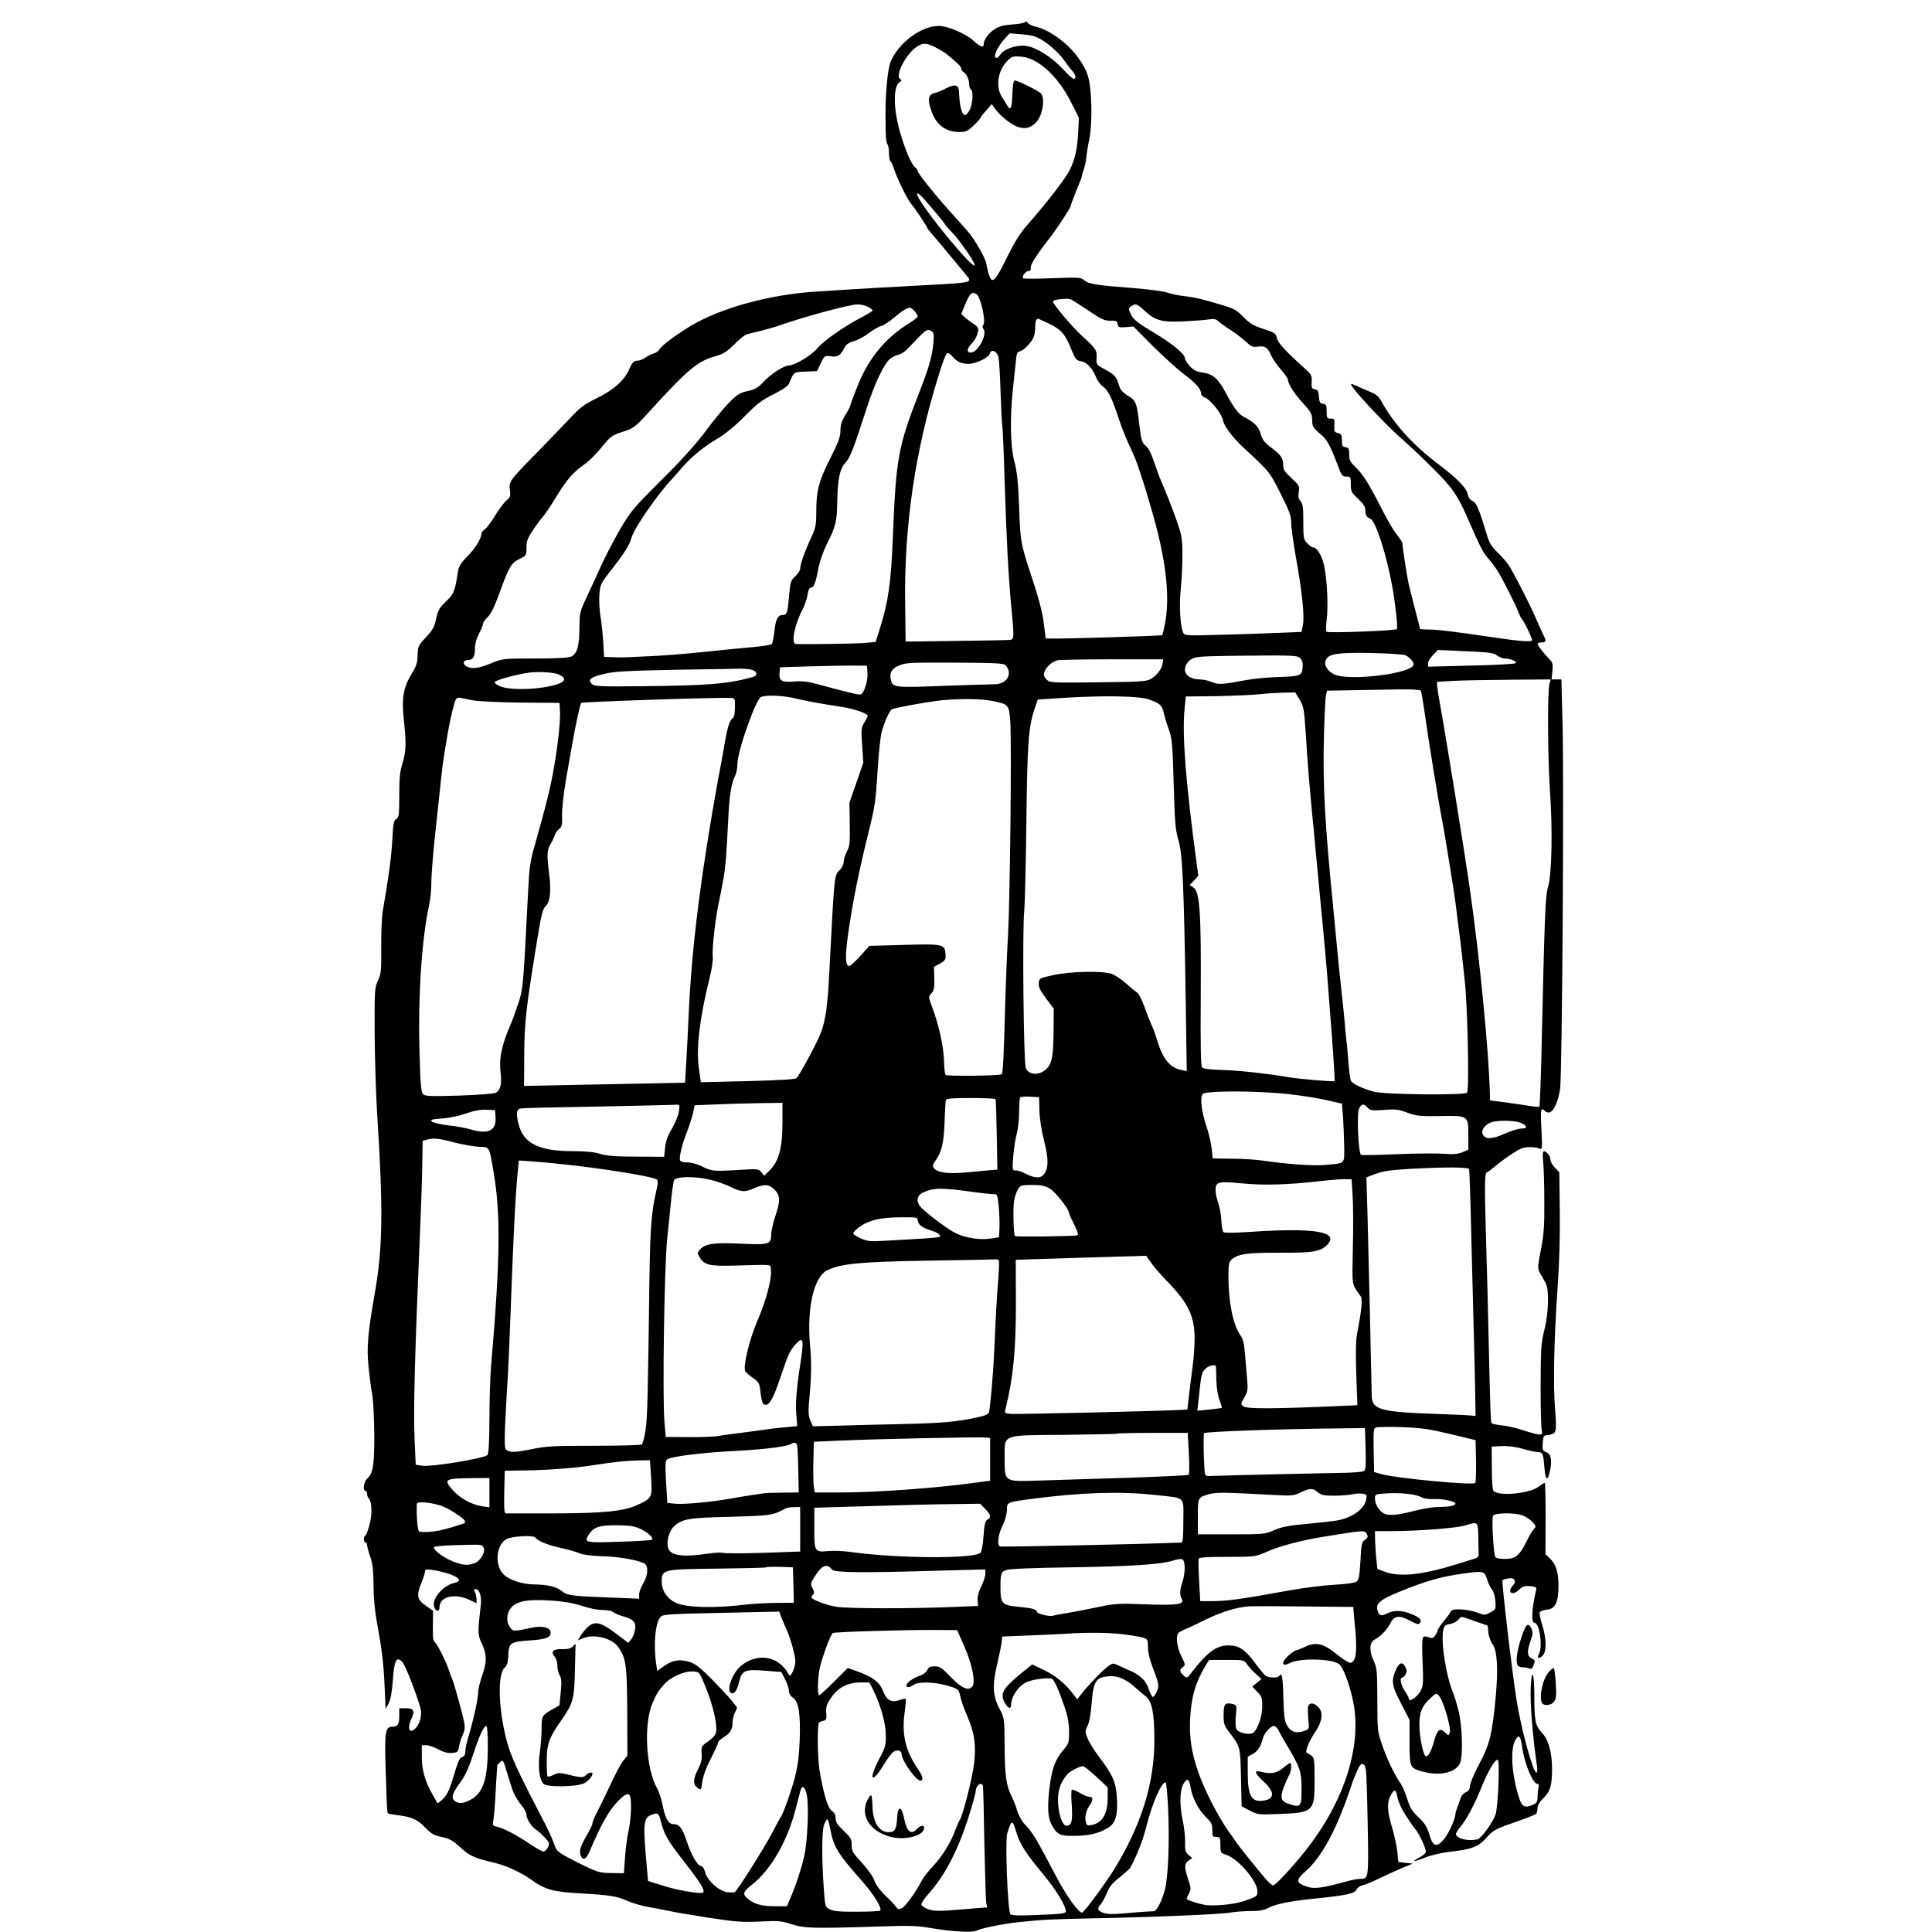 <?xml version="1.0" standalone="no"?>
<!DOCTYPE svg PUBLIC "-//W3C//DTD SVG 20010904//EN"
 "http://www.w3.org/TR/2001/REC-SVG-20010904/DTD/svg10.dtd">
<svg version="1.0" xmlns="http://www.w3.org/2000/svg"
 width="1200pt" height="1200pt" viewBox="0 0 1200 1200"
 preserveAspectRatio="xMidYMid meet">
<g transform="translate(0,1200) scale(0.1,-0.1)"
fill="#000000" stroke="none">
<path d="M6367 11863 c-4 -6 -39 -12 -79 -15 -55 -4 -82 -11 -110 -29 -38 -25
-68 -66 -68 -93 0 -26 -19 -19 -68 25 -48 42 -160 89 -212 88 -109 -1 -247
-103 -298 -222 -18 -42 -33 -197 -32 -332 1 -143 2 -166 13 -183 5 -7 9 -33 9
-58 1 -24 4 -44 8 -44 4 0 15 -24 24 -52 20 -61 84 -192 107 -216 18 -20 99
-141 99 -149 0 -2 11 -17 24 -31 13 -15 63 -74 111 -132 48 -58 95 -115 106
-128 40 -47 41 -47 -231 -62 -210 -11 -410 -22 -700 -41 -291 -18 -595 -102
-783 -215 -92 -56 -181 -123 -191 -144 -4 -10 -20 -21 -34 -25 -14 -3 -38 -15
-53 -26 -15 -10 -35 -19 -46 -19 -27 0 -36 -10 -57 -58 -30 -66 -95 -124 -199
-175 -77 -38 -104 -58 -161 -119 -37 -40 -130 -136 -205 -213 -179 -183 -180
-184 -174 -238 5 -38 2 -46 -20 -64 -14 -11 -46 -53 -71 -94 -24 -41 -54 -80
-65 -87 -12 -7 -21 -19 -21 -27 0 -30 -40 -94 -89 -143 -37 -37 -51 -60 -56
-88 -19 -127 -25 -142 -75 -190 -41 -39 -50 -55 -61 -107 -11 -52 -22 -71 -64
-116 -47 -50 -50 -56 -51 -110 -1 -46 -7 -67 -37 -116 -52 -85 -63 -151 -49
-283 16 -148 15 -197 -8 -272 -16 -51 -20 -94 -20 -200 0 -121 -2 -136 -19
-147 -15 -10 -19 -29 -24 -125 -5 -101 -22 -232 -59 -443 -7 -39 -11 -141 -10
-230 1 -144 -1 -163 -20 -205 -21 -43 -22 -57 -21 -335 1 -159 9 -400 18 -535
35 -546 32 -796 -16 -1065 -45 -258 -52 -342 -40 -465 7 -63 17 -144 24 -180
6 -36 11 -146 12 -245 0 -189 -8 -236 -45 -270 -21 -19 -28 -75 -10 -75 6 0
10 -8 10 -18 0 -10 4 -22 10 -28 21 -21 23 -102 4 -169 -10 -36 -22 -65 -26
-65 -5 0 -8 -9 -8 -20 0 -11 5 -20 10 -20 6 0 10 -8 10 -17 1 -10 9 -43 20
-73 15 -42 19 -83 20 -175 0 -75 8 -161 21 -230 32 -176 41 -251 48 -400 l6
-140 18 34 c13 22 21 68 27 143 9 128 22 153 59 115 19 -21 81 -179 112 -284
12 -38 -1 -96 -27 -124 -40 -44 -58 -7 -28 57 23 47 13 64 -36 64 l-40 0 0
-49 c0 -51 -10 -66 -45 -66 -41 0 -47 -36 -40 -255 8 -250 9 -278 15 -283 3
-3 26 -7 51 -10 94 -11 131 -27 179 -77 39 -40 55 -50 104 -60 48 -10 68 -21
116 -65 58 -53 81 -64 215 -96 70 -17 161 -59 223 -103 86 -62 138 -77 307
-86 188 -11 226 -17 295 -48 30 -13 91 -31 135 -38 44 -8 100 -18 125 -24 25
-6 133 -24 240 -41 169 -26 211 -29 320 -24 112 6 132 4 195 -16 80 -26 136
-28 530 -15 207 7 254 5 340 -10 125 -21 252 -29 279 -16 36 17 167 43 261 53
163 17 198 18 465 24 374 7 796 25 854 36 27 5 82 9 122 9 54 0 84 5 113 20
46 25 145 44 301 59 179 18 235 30 246 55 5 11 22 23 39 27 17 3 62 22 100 41
39 19 102 48 140 64 l70 29 -45 5 -45 5 -6 65 c-4 36 -19 104 -33 151 -30 99
-33 155 -8 198 21 38 30 39 38 4 11 -51 27 -88 68 -148 22 -33 42 -62 45 -65
22 -19 73 -130 67 -145 -3 -8 -22 -23 -43 -34 -53 -28 -29 -26 43 3 35 14 100
29 155 35 129 14 172 31 221 86 45 50 55 55 203 106 55 19 103 39 107 44 4 6
8 22 8 36 0 15 12 37 31 55 47 44 59 81 59 186 0 105 -22 183 -64 227 -39 41
-46 74 -46 222 0 146 -15 190 -22 67 -6 -96 11 -312 38 -495 4 -25 2 -43 -3
-43 -21 0 -97 278 -124 455 -31 197 -93 734 -87 741 3 2 19 7 36 10 38 8 54
-17 28 -45 -38 -41 -2 -66 38 -26 22 21 34 26 69 23 31 -2 41 -7 39 -18 -29
-126 -33 -210 -10 -210 30 0 51 -147 27 -192 -15 -27 -3 -35 21 -13 27 24 27
105 -1 191 -11 35 -18 71 -16 79 3 7 23 15 44 17 53 4 73 46 73 149 0 85 -16
135 -56 172 l-25 24 1 221 c0 122 -2 222 -5 222 -4 0 -21 -11 -38 -24 -57 -43
-246 -61 -280 -27 -7 7 -11 64 -11 143 l-1 133 61 3 c39 2 88 -4 135 -18 40
-11 84 -20 96 -20 25 0 29 -12 36 -98 6 -82 21 -86 36 -9 11 63 4 97 -26 108
-21 8 -24 14 -21 56 3 43 5 47 33 50 53 7 55 15 44 158 -13 150 -7 439 16 765
10 139 15 318 13 467 l-3 242 -27 28 c-16 16 -28 39 -28 50 0 12 -7 29 -16 37
-30 30 -36 19 -29 -53 4 -38 7 -150 7 -248 1 -144 -3 -200 -21 -294 -22 -114
-22 -117 -4 -149 10 -18 25 -44 33 -59 23 -41 19 -188 -8 -293 -20 -78 -22
-111 -23 -342 0 -140 3 -266 7 -280 5 -22 3 -26 -16 -26 -12 0 -56 12 -98 26
-42 14 -103 28 -135 31 -32 3 -60 10 -63 14 -5 9 -8 81 -19 569 -3 146 -10
420 -16 608 -9 323 -8 382 9 382 4 0 25 16 47 35 22 19 69 54 104 77 53 35 74
43 110 43 26 0 54 -4 64 -9 16 -8 17 -1 11 118 -5 89 -4 126 4 126 6 0 14 -5
17 -10 3 -6 15 -10 25 -10 27 0 58 64 70 147 13 86 25 1913 15 2279 l-7 264
-30 0 -31 0 5 51 c4 42 2 54 -16 72 -37 38 -76 88 -76 98 0 5 11 9 25 9 27 0
31 10 15 38 -5 9 -27 58 -49 108 -37 86 -119 247 -164 324 -11 19 -44 58 -72
85 -41 40 -55 63 -69 110 -47 158 -65 202 -90 213 -15 6 -26 23 -30 43 -8 39
-65 97 -186 189 -153 115 -273 248 -350 387 -17 31 -34 45 -66 58 -24 9 -60
25 -81 35 -21 10 -40 17 -41 15 -12 -12 212 -253 328 -353 36 -31 117 -108
181 -172 122 -121 156 -171 224 -330 67 -154 86 -191 118 -228 18 -20 44 -55
58 -77 30 -48 111 -206 129 -255 8 -19 16 -37 19 -40 15 -13 72 -132 67 -138
-11 -10 -84 -4 -239 19 -259 38 -341 48 -399 49 -32 0 -58 2 -58 4 0 2 -14 57
-31 122 -17 66 -35 137 -40 159 -9 38 -38 228 -39 252 0 6 -15 29 -34 52 -19
22 -64 100 -100 172 -75 147 -110 203 -161 252 -29 28 -35 41 -35 75 0 35 -3
41 -22 44 -20 3 -23 9 -23 43 0 33 -4 40 -25 45 -22 6 -25 11 -22 48 2 39 1
42 -23 42 -23 0 -25 4 -25 44 0 39 -3 45 -22 48 -19 2 -24 10 -26 45 -3 34 -7
42 -25 45 -19 3 -22 9 -20 46 2 39 -2 46 -39 80 -121 108 -171 163 -177 192
-6 29 -13 34 -84 57 -64 21 -86 35 -124 74 -37 39 -59 52 -112 68 -134 41
-188 54 -251 61 -36 4 -86 14 -111 23 -25 8 -115 20 -200 27 -231 17 -288 26
-313 48 -20 19 -31 20 -199 14 -99 -4 -181 -4 -183 0 -8 13 20 48 36 45 10 -1
14 5 12 19 -3 20 36 81 118 186 39 50 130 188 130 197 0 8 31 89 56 148 8 17
14 36 14 41 0 6 5 23 11 39 6 15 13 48 16 72 2 24 10 75 18 113 18 82 18 254
2 353 -10 56 -22 85 -60 142 -65 98 -186 188 -277 208 -19 4 -40 14 -46 23 -7
9 -13 11 -17 5z m96 -106 c59 -35 119 -90 153 -140 16 -23 37 -51 47 -61 19
-22 23 -46 6 -46 -7 0 -37 28 -69 63 -67 72 -162 132 -226 142 -56 8 -137 -18
-159 -52 -9 -13 -20 -23 -25 -23 -26 0 2 66 50 119 l31 34 75 -6 c54 -4 86
-12 117 -30z m-653 -51 c26 -13 57 -32 70 -42 69 -57 90 -77 90 -90 0 -7 6
-17 14 -21 19 -11 36 -47 36 -77 0 -14 5 -28 10 -31 18 -11 11 -98 -10 -133
-17 -27 -24 -32 -35 -22 -14 12 -26 67 -28 136 -2 49 -23 55 -86 23 -25 -13
-52 -24 -59 -25 -48 -8 -54 -41 -23 -124 29 -77 88 -119 166 -120 45 0 54 4
93 41 23 22 42 44 42 47 1 4 16 25 36 46 l34 40 17 -25 c33 -46 96 -98 139
-115 49 -19 86 -10 122 29 40 44 55 153 25 179 -22 19 -143 78 -160 78 -8 0
-13 -27 -15 -87 -3 -87 -12 -105 -33 -67 -6 11 -21 35 -33 54 -41 66 -23 169
42 229 22 20 32 23 80 19 103 -9 224 -118 306 -278 l51 -101 -4 -87 c-5 -106
-20 -171 -52 -237 -25 -51 -141 -202 -258 -335 -50 -56 -83 -109 -134 -212
-87 -176 -98 -178 -128 -31 -7 36 -75 152 -115 197 -15 17 -67 76 -117 131
-98 110 -193 229 -193 243 0 5 -7 16 -16 23 -24 20 -60 102 -93 216 -43 146
-44 288 -3 313 14 8 15 11 3 19 -34 22 38 160 107 203 37 23 56 22 112 -6z
m-69 -944 c66 -75 124 -145 128 -155 2 -5 23 -29 47 -53 47 -49 147 -194 138
-203 -16 -16 -275 295 -344 412 -28 48 -12 48 31 -1z m325 -590 c25 -16 59
-169 42 -189 -7 -9 -7 -17 0 -26 27 -32 -34 -147 -78 -147 -28 0 -25 26 6 57
27 27 46 75 38 97 -2 6 -17 19 -32 28 -15 9 -37 26 -49 37 l-22 21 21 52 c31
77 45 90 74 70z m693 -100 c81 -55 100 -64 137 -64 37 1 43 -2 46 -21 3 -20 8
-22 50 -19 l48 4 122 -123 c68 -67 155 -146 194 -175 71 -53 104 -90 104 -119
0 -8 11 -20 24 -24 35 -14 105 -101 112 -141 6 -36 61 -108 124 -167 164 -151
167 -154 234 -289 55 -109 66 -139 66 -181 0 -28 13 -124 29 -214 38 -210 54
-362 44 -419 l-9 -45 -149 -6 c-83 -4 -246 -9 -362 -12 -199 -6 -214 -5 -223
12 -19 37 -27 162 -16 275 6 61 11 158 10 216 0 88 -5 118 -28 185 -29 84 -78
209 -101 260 -8 17 -21 50 -29 75 -38 111 -48 133 -72 153 -21 19 -26 35 -36
117 -17 150 -21 161 -72 192 -34 21 -47 36 -56 65 -14 52 -27 66 -88 99 -52
28 -53 29 -51 71 3 47 -2 56 -92 138 -62 57 -179 196 -179 213 0 11 83 21 110
13 8 -3 57 -34 109 -69z m-1369 23 c17 -9 30 -19 30 -23 0 -4 -30 -23 -67 -42
-110 -57 -241 -149 -279 -196 -34 -41 -139 -104 -174 -104 -29 0 -111 -52
-153 -97 -39 -42 -56 -52 -104 -62 -48 -11 -65 -22 -113 -70 -31 -31 -96 -110
-145 -176 -57 -77 -150 -181 -260 -290 -177 -177 -181 -182 -232 -255 -44 -65
-130 -226 -176 -330 -8 -19 -38 -84 -66 -143 -50 -107 -51 -110 -52 -205 0
-112 -14 -161 -49 -179 -18 -9 -84 -13 -226 -13 -201 0 -201 0 -274 -30 -76
-31 -118 -37 -151 -20 -27 15 -24 40 4 40 34 0 47 19 47 71 0 30 9 62 25 93
14 26 25 53 25 61 0 8 13 27 29 42 20 19 42 65 71 143 61 170 75 193 126 218
43 21 44 23 44 71 0 40 7 59 40 107 21 33 50 72 64 87 14 16 51 71 82 123 63
104 106 153 174 200 25 17 73 64 106 105 57 70 64 75 132 97 68 22 76 28 159
119 246 270 304 319 418 351 49 14 71 28 117 74 31 31 65 59 75 61 10 3 50 13
88 22 39 10 93 25 120 35 148 52 429 128 478 129 21 1 51 -6 67 -14z m1718
-24 c66 -62 110 -74 244 -67 62 3 132 8 155 12 32 5 46 2 59 -10 9 -9 42 -33
73 -53 31 -19 75 -53 98 -74 36 -33 46 -37 77 -32 42 7 61 -6 81 -54 8 -19 35
-58 60 -87 25 -29 45 -58 45 -65 0 -26 41 -89 94 -146 48 -53 55 -65 56 -102
0 -42 5 -50 58 -95 34 -28 55 -68 98 -180 26 -71 31 -78 57 -78 26 0 27 -2 27
-48 0 -44 4 -52 45 -90 32 -30 45 -49 45 -69 0 -32 9 -47 31 -55 33 -12 101
-222 137 -423 19 -103 35 -255 28 -262 -10 -11 -427 -26 -436 -17 -5 5 -5 36
0 72 11 83 3 256 -16 340 -15 64 -44 112 -69 112 -6 0 -22 12 -36 26 -22 24
-24 33 -24 134 0 88 -3 111 -17 127 -13 14 -16 29 -11 57 6 37 3 41 -45 86
-42 38 -52 54 -52 80 0 44 -11 61 -73 109 -44 33 -57 51 -67 87 -13 45 -40 72
-103 104 -34 17 -63 55 -113 149 -48 90 -80 118 -144 127 -38 5 -56 14 -80 40
-16 18 -30 40 -30 48 0 27 -76 90 -195 161 -98 59 -124 79 -139 110 -19 37
-19 38 -1 52 28 20 37 17 83 -26z m-1428 -3 c11 -12 20 -27 20 -33 0 -5 -24
-25 -52 -42 -147 -89 -257 -223 -322 -392 -26 -64 -46 -120 -46 -124 0 -4 -13
-29 -30 -55 -22 -37 -30 -61 -30 -97 0 -38 -12 -71 -64 -174 -71 -141 -86
-198 -86 -333 0 -79 -4 -97 -31 -156 -38 -80 -69 -168 -69 -194 0 -11 -14 -32
-30 -47 -29 -26 -31 -34 -39 -123 -9 -104 -13 -118 -40 -118 -30 0 -43 -26
-51 -101 -4 -39 -12 -75 -17 -80 -5 -5 -60 -13 -123 -19 -63 -5 -200 -19 -305
-30 -104 -11 -255 -23 -334 -26 -171 -8 -153 -8 -223 -6 l-56 2 -5 88 c-3 48
-10 121 -17 162 -7 41 -10 103 -7 138 4 57 10 70 53 125 108 139 131 175 147
229 20 64 157 262 252 364 6 6 35 39 65 74 62 70 134 128 230 184 38 23 102
76 155 130 74 76 105 100 179 137 62 31 91 52 98 69 29 71 26 69 102 72 l71 3
23 49 c23 48 24 48 63 43 43 -6 59 4 84 54 11 20 27 31 58 40 23 6 65 28 92
49 28 21 63 42 78 45 16 4 52 28 80 52 47 40 79 61 99 62 4 1 16 -9 28 -21z
m829 -75 c80 -38 106 -66 141 -153 29 -72 34 -79 66 -84 36 -7 71 -45 94 -104
7 -18 25 -41 40 -52 32 -23 57 -72 95 -190 16 -47 43 -119 62 -160 19 -41 38
-84 43 -95 10 -23 58 -167 70 -210 5 -16 16 -55 25 -85 95 -317 125 -559 91
-733 -7 -37 -15 -70 -18 -72 -5 -5 -633 -24 -693 -21 l-30 1 -12 95 c-7 61
-30 150 -63 250 -82 248 -82 247 -90 470 -6 160 -13 223 -30 285 -24 92 -28
265 -9 445 6 58 14 134 18 170 5 54 9 65 26 68 23 4 73 56 86 90 5 13 9 40 9
61 0 35 6 51 18 51 3 0 30 -12 61 -27z m-720 -52 c11 -7 13 -24 8 -75 -8 -84
-27 -149 -94 -321 -125 -321 -138 -394 -158 -895 -10 -261 -28 -388 -76 -541
l-30 -96 -62 -6 c-48 -5 -355 -10 -434 -7 -31 1 -8 120 41 213 14 27 28 68 32
93 4 28 11 44 20 44 19 0 30 28 48 123 9 46 32 109 55 155 51 99 60 136 61
252 3 145 16 209 51 246 29 30 49 81 134 344 46 145 107 272 142 300 15 12 40
24 54 27 15 3 40 19 57 37 119 126 119 127 151 107z m413 -161 c4 -19 10 -120
13 -225 4 -104 8 -196 11 -204 2 -7 9 -162 14 -345 12 -368 23 -577 41 -771
19 -199 19 -208 -11 -210 -14 -1 -164 -4 -335 -6 l-310 -4 -3 245 c-6 479 63
945 209 1412 21 70 44 130 51 134 6 4 20 -4 32 -18 28 -34 57 -48 102 -48 45
0 125 38 132 63 8 32 45 17 54 -23z m3096 -1851 c14 -10 35 -19 48 -19 34 0
79 -19 68 -29 -5 -5 -129 -12 -276 -15 l-268 -7 0 21 c0 12 14 35 31 52 l30
31 172 -8 c146 -6 175 -10 195 -26z m-568 1 c28 -15 50 -40 50 -56 0 -58 -411
-108 -497 -61 -46 25 -64 64 -44 95 20 32 82 40 279 36 107 -2 202 -9 212 -14z
m-656 -16 c16 -16 20 -32 16 -69 -4 -40 -22 -47 -146 -50 -66 -2 -157 -10
-204 -19 -147 -28 -172 -30 -214 -12 -21 9 -54 16 -73 16 -54 0 -93 25 -93 60
0 34 28 67 62 75 41 9 80 10 360 13 241 2 278 0 292 -14z m-853 -34 c-4 -35
-37 -77 -74 -98 -28 -15 -70 -17 -329 -20 -291 -3 -297 -3 -318 18 -15 15 -19
28 -14 43 10 34 48 68 83 76 18 3 173 6 344 6 l312 0 -4 -25z m-976 -11 c48
-52 10 -119 -68 -119 -24 0 -168 -5 -320 -10 -296 -12 -312 -10 -323 35 -11
43 3 71 43 88 52 22 51 22 371 21 226 -1 286 -4 297 -15z m-857 -48 c4 -48
-21 -126 -41 -134 -12 -4 -65 8 -267 63 -64 17 -99 21 -146 17 -77 -7 -97 4
-92 53 l3 35 180 6 c99 3 221 5 270 5 l90 -1 3 -44z m-723 20 c37 -8 45 -36
13 -45 -148 -43 -273 -54 -679 -58 -284 -3 -307 -2 -324 15 -26 27 -6 42 85
63 60 14 147 18 440 24 201 3 381 6 400 7 19 0 48 -2 65 -6z m-1193 -31 c41
-19 42 -38 5 -54 -89 -37 -296 -48 -367 -20 -23 9 -39 21 -37 27 3 11 98 39
192 56 63 12 172 7 207 -9z m6152 -57 c-13 -47 -11 -457 3 -663 17 -244 12
-522 -12 -600 -17 -57 -21 -164 -41 -1043 -4 -175 -10 -319 -13 -321 -3 -2
-31 0 -61 5 -30 5 -98 15 -150 22 l-95 12 -1 40 c-6 258 -64 854 -124 1270
-31 220 -156 992 -190 1175 -6 30 -11 69 -13 85 l-2 30 100 6 c55 3 214 6 354
7 l253 2 -8 -27z m-799 -43 c3 -5 12 -56 20 -112 30 -211 86 -558 115 -708 5
-25 14 -76 20 -115 6 -38 20 -124 31 -190 11 -66 24 -151 29 -190 33 -257 39
-307 45 -370 4 -38 9 -83 11 -100 19 -148 31 -689 16 -712 -11 -17 -509 -12
-577 6 -72 19 -133 48 -144 68 -5 10 -12 63 -16 118 -4 55 -9 107 -10 115 -2
8 -6 51 -10 95 -3 44 -13 140 -21 213 -8 73 -19 176 -24 230 -5 53 -18 189
-29 302 -53 536 -65 759 -58 1060 3 129 9 247 13 262 l6 28 162 3 c88 1 218 4
288 5 75 1 129 -2 133 -8z m-753 -55 c25 -41 28 -58 38 -207 10 -169 23 -321
39 -493 6 -55 15 -149 20 -210 6 -60 22 -231 36 -380 15 -148 30 -324 36 -390
5 -66 13 -172 18 -235 21 -258 33 -451 30 -455 -6 -5 -223 13 -289 25 -132 22
-300 41 -406 44 -73 2 -119 7 -127 15 -9 9 -11 117 -9 454 3 511 -6 638 -45
664 l-24 16 27 28 27 29 -11 82 c-66 487 -90 788 -75 947 l8 85 185 2 c102 2
223 7 270 12 47 5 117 9 155 10 l70 1 27 -44z m-3127 6 c80 -19 143 -30 285
-52 73 -11 160 -41 160 -55 0 -4 -10 -22 -21 -41 -20 -32 -21 -43 -14 -143 l7
-108 -43 -124 -43 -123 2 -132 c2 -117 0 -137 -18 -172 -11 -22 -20 -52 -20
-66 0 -14 -11 -36 -23 -48 -36 -33 -34 -19 -66 -637 -11 -211 -23 -297 -53
-376 -20 -55 -131 -261 -151 -281 -8 -7 -105 -13 -303 -18 l-291 -7 -12 84
c-18 122 4 312 65 557 15 60 24 119 21 140 -6 42 18 250 38 336 7 33 20 101
29 150 14 85 17 128 31 400 6 118 19 194 41 237 8 15 14 47 14 72 0 79 115
405 147 417 34 14 138 9 218 -10z m2190 -5 c70 -24 84 -37 94 -87 5 -24 20
-71 32 -104 19 -54 22 -88 29 -335 7 -241 10 -284 30 -350 25 -86 33 -270 45
-1009 l6 -424 -33 7 c-70 13 -115 68 -149 179 -12 40 -29 86 -37 102 -8 17
-28 66 -43 110 -16 44 -36 84 -46 90 -10 6 -41 31 -68 56 -28 25 -68 52 -90
60 -58 20 -258 16 -365 -8 -83 -18 -85 -19 -88 -49 -2 -24 8 -45 45 -95 l48
-64 -1 -125 c-1 -161 -9 -212 -39 -244 -44 -48 -114 -47 -134 1 -13 35 -22
861 -9 978 4 44 10 294 13 555 6 492 13 586 52 700 l19 55 170 11 c249 15 457
11 519 -10z m-4190 -7 c39 -6 174 -12 300 -13 l230 -2 3 -49 c5 -77 -22 -292
-59 -465 -13 -62 -52 -211 -99 -375 -27 -94 -33 -135 -40 -285 -32 -631 -30
-603 -72 -725 -11 -33 -26 -73 -33 -90 -59 -135 -76 -216 -66 -305 9 -74 0
-113 -32 -128 -12 -6 -115 -13 -228 -17 -175 -5 -209 -4 -222 9 -11 12 -16 62
-21 248 -11 345 13 719 59 923 8 39 15 104 14 145 0 41 11 181 25 310 14 129
30 280 36 335 10 95 15 126 40 275 18 102 42 204 53 218 5 7 17 10 26 8 9 -3
48 -10 86 -17z m1620 -42 c0 -32 -5 -61 -11 -65 -20 -13 -33 -48 -49 -138 -9
-49 -20 -113 -25 -141 -6 -29 -14 -77 -20 -105 -105 -581 -161 -1020 -181
-1428 -5 -118 -13 -269 -17 -335 l-7 -120 -305 -6 c-168 -3 -393 -8 -500 -10
l-195 -4 1 185 c1 214 11 298 84 743 22 134 31 172 48 187 29 27 37 98 23 201
-15 118 -14 149 8 185 10 17 22 41 26 55 4 13 16 31 28 40 17 14 20 27 18 85
-1 38 10 137 24 219 15 83 30 173 35 200 21 124 53 271 60 279 7 7 832 35 925
31 30 -1 30 -1 30 -58z m1600 39 c101 -21 102 -22 110 -128 9 -122 -1 -1090
-14 -1328 -6 -102 -13 -270 -16 -375 -10 -373 -15 -479 -23 -487 -10 -10 -340
-14 -349 -4 -4 4 -9 46 -10 95 -4 89 -32 216 -74 328 -23 62 -23 62 -3 84 15
17 19 34 17 93 l-2 71 37 20 c32 18 37 25 35 54 -3 67 -12 69 -256 62 l-217
-6 -56 -62 c-31 -35 -62 -63 -69 -63 -27 0 -27 68 -1 242 29 190 65 365 125
606 34 137 41 182 51 352 6 107 18 221 26 253 14 55 48 132 63 141 12 8 173
38 266 51 120 17 286 17 360 1z m1841 -2442 c80 -9 187 -26 237 -38 l92 -21 7
-85 c3 -47 6 -128 7 -181 1 -112 10 -103 -121 -115 -73 -6 -234 5 -383 27 -38
6 -125 12 -191 12 l-122 2 -6 60 c-3 33 -18 94 -31 135 -32 92 -43 183 -25
205 17 21 339 21 536 -1z m-1550 -100 c1 -50 12 -124 29 -189 30 -119 28 -177
-5 -213 -21 -23 -58 -19 -117 11 -18 10 -42 17 -54 17 -21 0 -22 3 -16 83 3
45 13 108 21 140 9 32 16 95 16 141 0 45 3 86 7 90 4 4 32 6 62 4 l55 -3 2
-81z m-273 69 c3 -5 6 -105 8 -223 l4 -215 -30 -2 c-16 -1 -84 -8 -150 -14
-126 -12 -190 -4 -215 26 -9 11 -8 20 9 44 40 55 53 111 58 241 2 69 6 131 8
138 3 9 43 12 154 12 82 0 152 -3 154 -7z m-1323 -147 c0 -154 -22 -237 -77
-293 l-37 -36 -17 22 c-18 22 -22 22 -146 14 -154 -9 -163 -8 -224 23 -28 14
-66 24 -89 24 -25 0 -43 5 -46 13 -7 19 13 102 43 177 14 36 31 88 37 115 l11
50 125 5 c69 3 191 7 273 8 l147 2 0 -124z m-643 70 c-4 -24 -23 -71 -43 -105
-26 -44 -39 -78 -43 -119 l-6 -57 -170 1 c-129 0 -184 4 -227 17 -39 12 -93
17 -175 17 -198 0 -296 46 -328 154 -20 67 -19 103 3 110 9 2 67 5 127 6 149
2 803 16 839 18 28 2 29 1 23 -42z m4278 24 c16 -18 26 -19 100 -14 70 6 90 4
146 -17 58 -21 78 -23 203 -21 177 3 176 4 176 -120 l0 -89 -37 -16 c-28 -11
-57 -14 -118 -9 -44 3 -174 2 -290 -3 -115 -5 -215 -7 -221 -4 -17 6 -28 253
-13 286 15 32 30 34 54 7z m-5417 -60 c5 -83 -45 -108 -154 -75 -27 8 -89 20
-139 25 -49 6 -96 17 -103 24 -11 11 0 14 65 19 44 3 109 17 148 31 48 17 87
25 125 23 l55 -2 3 -45z m6367 -34 c43 -18 45 -36 4 -36 -17 0 -61 -13 -99
-30 -81 -36 -120 -38 -138 -10 -15 24 1 54 40 75 32 18 151 18 193 1z m-6624
-122 c55 -14 126 -26 156 -27 65 -2 61 5 88 -152 46 -264 42 -554 -15 -1210
-5 -60 -10 -208 -10 -327 -1 -154 -5 -219 -13 -226 -27 -22 -348 -74 -403 -66
l-42 6 -7 161 c-8 185 1 514 35 1317 6 135 12 310 13 390 l2 144 25 7 c43 12
69 10 171 -17z m754 -144 c263 -32 490 -71 507 -88 5 -5 4 -28 -2 -53 -33
-139 -41 -234 -46 -544 -10 -780 -13 -875 -24 -955 -7 -47 -18 -88 -24 -92 -6
-4 -139 -8 -296 -8 -255 0 -296 -2 -392 -22 -80 -16 -115 -19 -135 -12 -27 9
-28 12 -28 84 0 41 6 167 13 280 8 113 17 320 22 460 18 504 32 776 46 914 l7
68 96 -7 c53 -3 168 -15 256 -25z m5550 -22 c2 -7 9 -204 14 -438 6 -234 14
-546 18 -695 4 -148 7 -299 7 -335 l1 -65 -30 3 c-16 2 -127 7 -245 11 -319
12 -370 27 -370 114 -1 86 -20 890 -26 1118 l-7 236 39 15 c60 24 99 30 234
38 220 12 360 11 365 -2z m-4725 -63 c40 -8 100 -29 133 -45 73 -35 90 -37
152 -10 64 27 91 25 126 -9 36 -37 37 -68 4 -167 -14 -41 -25 -92 -25 -114 0
-58 -16 -63 -180 -55 -167 8 -225 1 -257 -31 -23 -24 -24 -25 -7 -54 28 -47
63 -55 209 -51 258 7 230 10 233 -24 7 -59 -29 -193 -87 -327 -48 -112 -87
-277 -72 -305 3 -6 24 -25 47 -41 39 -28 42 -34 48 -93 4 -35 12 -67 18 -70
32 -20 58 23 112 185 42 125 54 151 90 189 47 51 51 26 25 -138 -21 -133 -29
-234 -23 -301 l6 -72 -73 -7 c-41 -3 -99 -10 -129 -15 -30 -4 -98 -13 -150
-20 -52 -6 -117 -15 -143 -20 -27 -4 -110 -7 -185 -6 l-137 1 -8 95 c-13 151
-1 961 17 1135 9 83 20 197 26 255 6 58 14 108 18 112 22 21 121 22 212 3z
m4001 -95 c4 -52 5 -198 2 -325 -5 -250 -9 -227 49 -307 12 -16 5 -88 -24
-238 -7 -35 -8 -124 -4 -246 l7 -192 -133 -6 c-385 -17 -553 -17 -573 -2 -20
14 -20 15 4 56 21 37 23 50 17 114 -3 39 -9 109 -13 155 -5 65 -11 93 -30 119
-45 67 -72 201 -73 360 0 80 3 94 20 109 40 35 99 43 297 42 201 -1 249 6 290
43 93 86 -61 114 -465 87 -105 -7 -167 -8 -173 -2 -6 6 -12 39 -13 74 -2 35
-11 84 -20 109 -9 25 -16 59 -16 76 0 54 14 58 162 44 139 -14 290 -9 498 15
63 7 131 12 150 11 l35 -1 6 -95z m-1881 38 c34 -20 120 -128 120 -152 0 -5
14 -36 30 -68 17 -33 28 -63 25 -67 -8 -7 -10 -7 -223 -11 -90 -1 -165 0 -168
2 -9 10 -13 178 -5 222 4 25 16 57 25 71 15 23 23 25 87 25 54 0 79 -5 109
-22z m-480 -21 c63 -9 124 -15 135 -14 18 2 21 -6 28 -73 4 -41 6 -102 5 -135
l-3 -60 -53 -8 c-64 -10 -151 3 -213 32 -43 20 -156 103 -211 154 -40 37 -38
80 5 100 65 30 114 31 307 4z m-340 -175 c0 -25 26 -47 75 -62 42 -13 65 -27
65 -40 0 -4 -48 -10 -107 -13 -60 -4 -160 -9 -224 -13 -103 -6 -120 -5 -162
14 -26 12 -47 25 -47 30 0 14 42 48 80 66 57 25 109 34 218 35 93 1 102 -1
102 -17z m1449 -264 c16 -24 61 -76 100 -116 134 -138 171 -217 171 -361 -1
-47 -5 -117 -11 -156 -5 -38 -15 -117 -22 -175 l-12 -105 -60 -3 c-131 -7
-993 -27 -1033 -24 -42 3 -44 4 -37 30 48 189 66 371 65 671 l-1 256 88 3
c190 6 601 19 660 20 l62 2 30 -42z m-945 13 c3 -4 1 -59 -4 -122 -9 -109 -14
-199 -25 -449 -5 -116 -23 -327 -31 -366 -3 -18 -17 -25 -76 -38 -124 -27
-225 -36 -463 -41 -126 -3 -303 -7 -393 -10 l-163 -4 -16 36 c-11 27 -13 55
-9 103 16 170 18 248 7 367 -20 235 25 425 109 464 86 41 209 52 630 59 223 3
410 7 417 8 6 1 14 -2 17 -7z m1348 -658 c1 -5 2 -43 3 -85 1 -45 9 -96 19
-123 10 -25 17 -48 15 -49 -2 -2 -37 -7 -78 -11 l-74 -7 7 63 c17 163 19 173
42 196 22 22 62 31 66 16z m1398 -407 c63 -14 138 -32 165 -39 l50 -12 3 -129
c1 -71 -1 -133 -5 -137 -16 -16 -498 30 -583 55 l-45 13 -3 136 c-2 123 -1
136 15 141 10 3 79 4 153 2 100 -3 165 -10 250 -30z m-468 -103 c3 -99 1 -131
-9 -139 -8 -7 -73 -12 -176 -13 -123 -2 -608 -13 -790 -19 -10 -1 -20 5 -22
11 -7 23 -13 244 -6 255 6 10 452 26 842 30 l157 2 4 -127z m-1098 -29 c4 -70
4 -130 -1 -134 -4 -4 -177 -12 -383 -19 -206 -6 -452 -14 -547 -17 -219 -7
-213 -11 -213 141 0 149 -25 140 376 143 175 2 320 5 323 7 2 3 102 5 221 5
l217 0 7 -126z m-1234 -39 l0 -132 -82 -11 c-240 -34 -625 -62 -845 -62 l-162
0 -6 33 c-3 17 -5 88 -3 157 l3 125 160 7 c211 10 872 24 908 19 l27 -3 0
-133z m-1192 -53 l3 -152 -93 -1 c-51 0 -106 -2 -123 -4 -65 -9 -163 -25 -220
-35 -102 -19 -277 -35 -330 -30 l-50 5 -8 130 c-6 112 -5 132 8 141 25 18 219
42 440 53 181 10 316 28 333 45 3 4 13 5 22 4 13 -3 15 -28 18 -156z m-914
-58 c8 -124 6 -129 -79 -169 -90 -42 -207 -54 -524 -55 -157 0 -292 0 -299 0
-10 0 -12 30 -10 133 l3 132 135 2 c138 2 319 16 425 34 123 19 192 26 266 28
l76 1 7 -106z m-1004 -95 l0 -91 -44 6 c-68 10 -139 50 -185 102 -58 66 -49
71 122 73 l107 1 0 -91z m5248 -19 c42 0 94 4 114 9 20 5 48 6 63 3 24 -4 26
-8 21 -35 -12 -60 -86 -114 -181 -131 -22 -4 -105 -13 -185 -21 -114 -10 -158
-18 -205 -39 -58 -25 -67 -26 -267 -26 l-208 0 0 109 c0 121 0 121 72 141 46
12 100 11 406 -6 95 -5 118 -4 149 11 68 33 86 34 116 8 25 -20 39 -23 105
-23z m-1118 5 c200 -22 180 -4 180 -161 0 -100 -3 -134 -12 -135 -194 -9
-1119 -29 -1128 -24 -18 11 -10 75 16 127 15 30 27 70 28 97 1 52 -3 50 161
72 301 39 544 47 755 24z m1653 -12 c21 -11 50 -16 84 -14 55 2 133 -14 133
-28 0 -13 -38 -21 -105 -21 -33 0 -103 -12 -154 -25 -113 -30 -170 -32 -198
-7 -27 23 -43 55 -43 86 0 23 4 25 53 29 89 8 196 -2 230 -20z m-6085 -55 c46
-14 143 -77 150 -96 2 -7 -2 -14 -10 -16 -113 -36 -155 -46 -204 -50 -33 -3
-64 -2 -71 2 -10 6 -17 102 -14 171 1 17 80 11 149 -11z m3381 -20 c35 -36 39
-53 14 -67 -14 -7 -19 -29 -24 -101 -4 -57 -12 -97 -20 -105 -41 -38 -515 -35
-804 5 -44 7 -107 9 -141 6 -85 -8 -87 -4 -86 147 l0 122 94 3 c466 14 655 19
784 20 l152 2 31 -32z m-1149 -127 l0 -138 -229 -8 c-126 -4 -239 -4 -250 0
-12 3 -54 1 -95 -5 -154 -23 -228 -13 -245 32 -14 40 4 110 37 139 50 45 90
52 352 58 249 7 261 9 340 52 8 4 32 8 53 8 l37 1 0 -139z m4491 85 c19 -8 45
-26 58 -40 23 -25 23 -27 7 -45 -10 -10 -30 -45 -46 -78 -41 -84 -68 -106
-130 -106 -28 0 -55 4 -61 10 -12 12 -25 232 -16 257 8 21 140 22 188 2z
m-279 -126 c1 -44 2 -92 2 -107 1 -20 -5 -28 -24 -34 -14 -4 -63 -19 -110 -34
-218 -68 -356 -82 -450 -47 l-45 17 -6 60 c-4 33 -7 86 -8 118 l-1 57 109 0
c158 0 400 19 451 35 80 25 80 25 82 -65z m-5197 40 c46 -24 76 -53 64 -64 -3
-3 -93 -9 -201 -12 -217 -8 -225 -6 -187 50 29 43 71 55 184 52 73 -1 100 -6
140 -26z m4505 -29 c8 -16 6 -23 -12 -35 -20 -14 -23 -27 -28 -131 -6 -96 -10
-118 -25 -129 -12 -8 -62 -15 -134 -19 -64 -3 -190 -19 -281 -35 -307 -56
-388 -67 -485 -67 l-70 0 -7 125 c-4 69 -5 131 -3 138 3 9 48 12 178 12 171 0
175 1 239 29 78 36 220 74 353 95 264 43 261 43 275 17z m-5165 -21 c12 -20
80 -48 160 -65 44 -10 96 -24 115 -33 22 -9 74 -16 140 -18 99 -2 221 -23 262
-45 27 -14 23 -75 -7 -124 -13 -22 -25 -52 -25 -67 l0 -28 -142 6 c-277 10
-305 13 -339 42 -33 27 -89 40 -175 41 -71 1 -150 27 -185 61 -61 58 -47 194
23 223 41 17 164 22 173 7z m-322 -61 c16 -25 -18 -85 -55 -98 -44 -16 -70
-14 -133 10 -61 23 -131 77 -118 90 5 5 67 10 138 12 167 4 156 5 168 -14z
m4355 -118 c2 -24 -4 -66 -12 -92 -19 -56 -20 -83 -6 -110 19 -34 -25 -41
-224 -34 -172 7 -188 6 -311 -20 -71 -15 -157 -31 -190 -36 -33 -5 -68 -12
-77 -15 -21 -6 -98 13 -98 25 0 15 -31 23 -113 31 -102 9 -112 19 -113 113 0
95 3 104 38 116 18 7 180 13 397 16 376 6 561 18 634 41 63 19 72 15 75 -35z
m-2190 -20 c15 -19 180 -21 655 -7 l297 8 0 -28 c0 -16 -12 -51 -26 -79 -16
-32 -24 -62 -22 -85 l3 -35 -150 -6 c-255 -11 -657 -11 -729 1 -65 10 -156 45
-156 59 0 4 5 12 11 18 8 8 7 18 -4 38 -13 25 -12 31 7 63 49 80 80 95 114 53z
m-240 -96 l3 -110 -113 -1 c-62 -1 -140 -5 -173 -9 -210 -26 -387 -21 -452 12
-52 27 -83 75 -83 129 0 76 5 77 348 81 162 2 298 5 301 8 3 3 41 4 86 3 l80
-3 3 -110z m-2112 59 c46 -23 47 -36 2 -47 -69 -18 -134 -95 -122 -144 9 -35
34 -37 34 -4 0 65 97 87 188 43 l42 -20 0 25 c0 13 -5 33 -10 44 -8 14 -7 19
3 19 25 0 40 -45 33 -102 -19 -161 -19 -182 3 -228 35 -73 37 -117 7 -203 -14
-41 -26 -89 -26 -107 0 -40 -27 -164 -61 -279 -11 -35 -19 -76 -19 -91 0 -19
-6 -29 -19 -33 -14 -3 -25 -25 -41 -78 -35 -120 -50 -156 -81 -185 -16 -15
-30 -26 -32 -23 -2 2 -16 27 -31 54 -47 83 -66 152 -66 232 l0 73 29 0 c16 0
49 -12 74 -26 32 -17 58 -24 84 -22 35 3 38 6 44 39 3 20 13 53 23 73 12 25
15 47 10 73 -7 44 -61 238 -73 268 -5 11 -17 43 -26 70 -20 56 -64 143 -82
163 -15 15 -15 21 -14 122 l1 75 -40 28 c-59 40 -65 65 -35 139 14 34 25 69
25 78 0 15 7 15 69 5 37 -7 86 -21 107 -31z m6420 -22 c7 -24 20 -52 30 -63
10 -11 19 -41 22 -72 4 -52 3 -53 -31 -72 -34 -18 -36 -18 -82 -1 -56 22 -156
27 -162 9 -3 -7 -22 -34 -44 -60 -21 -26 -39 -52 -39 -58 0 -6 -7 -20 -15 -32
-13 -19 -20 -21 -42 -12 -20 7 -29 6 -35 -3 -5 -7 -6 -76 -2 -154 5 -118 4
-146 -10 -172 -22 -43 -76 -80 -76 -51 0 5 -11 27 -25 47 -25 37 -33 82 -15
82 5 0 14 10 21 21 8 16 8 27 -2 45 -18 35 -38 29 -59 -18 -30 -67 -26 -99 33
-210 l52 -101 0 -138 c0 -161 1 -162 91 -185 103 -27 203 -1 224 59 18 53 12
232 -11 321 -11 45 -25 90 -29 101 -46 103 -81 317 -66 398 6 30 11 35 42 40
19 3 43 15 52 27 17 21 19 21 62 5 25 -9 61 -21 80 -28 19 -6 36 -12 38 -13 2
-1 5 -21 7 -45 2 -23 14 -56 26 -72 28 -39 35 -150 20 -317 -23 -246 -37 -303
-108 -436 -29 -55 -53 -113 -53 -128 0 -18 -7 -30 -24 -37 -13 -6 -27 -19 -30
-28 -3 -9 -12 -34 -20 -56 -9 -22 -16 -45 -16 -52 0 -30 -45 -128 -73 -159
-44 -51 -67 -44 -89 31 -14 47 -28 70 -67 107 -40 38 -54 60 -70 114 -12 36
-29 78 -39 92 -40 57 -85 151 -115 237 -31 88 -32 93 -32 285 -1 181 -2 199
-23 244 -29 63 -26 116 6 132 35 17 79 63 97 100 23 49 56 54 122 18 45 -24
55 -26 63 -14 13 21 -4 36 -64 59 -55 20 -102 20 -146 -3 -33 -16 -46 -10 -55
25 -12 46 28 72 215 143 121 45 192 64 310 81 136 19 140 18 156 -33z m-5620
-167 c41 -14 97 -25 126 -25 29 0 58 -6 67 -13 9 -8 37 -20 63 -27 63 -17 81
-38 72 -84 -3 -20 -14 -47 -24 -59 l-18 -21 -75 57 c-92 70 -130 80 -173 44
-16 -14 -37 -39 -47 -56 l-18 -30 34 14 c67 28 178 0 216 -54 50 -70 55 -109
57 -401 l1 -275 -25 -30 c-14 -16 -51 -86 -83 -155 -32 -69 -70 -146 -84 -173
-14 -26 -25 -54 -25 -61 0 -8 -15 -41 -34 -73 -40 -69 -49 -97 -41 -122 12
-40 35 -33 56 17 70 165 118 252 173 310 43 45 66 58 77 41 14 -22 10 -142 -7
-221 -9 -40 -19 -116 -22 -168 l-7 -95 -79 1 c-76 2 -84 4 -207 65 -107 54
-129 69 -139 94 -23 64 -37 94 -97 210 -143 274 -183 363 -208 461 -50 196
-55 404 -11 445 16 15 21 33 23 76 2 79 13 86 134 94 101 7 129 18 129 49 0
31 -52 44 -118 30 -113 -24 -114 -24 -133 1 -35 46 -18 119 35 147 44 23 105
28 229 20 72 -5 133 -16 183 -33z m4801 -140 c14 -145 5 -206 -29 -213 -9 -2
-47 22 -84 52 -83 69 -132 80 -199 47 -23 -11 -47 -21 -53 -21 -6 0 -27 -14
-47 -31 -49 -43 -46 -76 5 -49 59 32 255 29 306 -5 25 -16 67 -126 89 -235 58
-286 -65 -648 -325 -960 -86 -104 -159 -180 -173 -180 -6 0 -24 15 -40 33 -40
45 -180 219 -192 239 -5 8 -24 36 -42 60 -67 94 -154 264 -191 373 -42 122
-55 211 -50 329 7 135 33 226 95 329 l23 37 109 0 c105 0 109 -1 125 -25 9
-14 33 -41 54 -60 l37 -34 -28 -23 -29 -23 31 -33 c28 -28 31 -39 31 -91 0
-68 -34 -158 -63 -167 -31 -10 -86 5 -97 26 -6 12 -8 45 -4 84 7 64 6 65 -20
72 -47 11 -56 1 -56 -67 0 -57 3 -67 39 -113 65 -86 65 -86 69 -278 l4 -177
51 -27 c50 -26 55 -26 182 -21 214 8 221 15 220 215 0 119 -2 135 -19 147 -10
8 -24 16 -29 18 -14 4 15 77 55 134 41 61 48 116 18 148 -27 29 -55 32 -64 9
-4 -9 -3 -45 0 -80 7 -63 6 -64 -22 -74 -49 -19 -86 -9 -108 30 -18 30 -21 56
-25 178 -3 130 -9 160 -26 132 -9 -14 -67 -12 -86 3 -8 7 -37 41 -63 77 -63
85 -100 110 -166 110 -75 0 -132 -42 -231 -171 -26 -34 -27 -34 -48 -15 -26
23 -26 35 -4 52 17 12 16 16 -10 68 -26 54 -35 119 -19 142 4 5 23 16 42 24
19 7 78 35 130 61 98 48 190 76 270 82 25 1 180 1 345 -1 l300 -3 12 -134z
m-3567 78 c10 -27 17 -43 40 -95 22 -51 50 -153 50 -185 0 -19 -7 -48 -16 -66
-16 -30 -18 -31 -28 -12 -62 110 -190 131 -293 49 -53 -44 -93 -150 -63 -169
19 -11 38 14 50 66 18 74 35 82 161 72 l102 -8 23 -45 c13 -25 24 -57 24 -71
0 -17 9 -33 24 -43 37 -23 49 -103 43 -266 -4 -99 -12 -160 -30 -230 -23 -88
-71 -222 -87 -245 -4 -5 -31 -55 -60 -110 -52 -97 -211 -349 -227 -358 -4 -2
-25 -2 -45 0 -52 7 -124 71 -138 124 -6 22 -17 39 -25 39 -22 0 -60 65 -90
155 -28 83 -45 104 -82 105 -31 0 -51 35 -67 116 -7 38 -23 86 -35 107 -69
122 -84 396 -29 527 25 58 35 75 71 116 43 49 129 87 186 82 36 -3 36 -4 79
-110 45 -115 69 -227 59 -270 -4 -16 -24 -38 -50 -55 -40 -28 -42 -31 -39 -75
3 -34 -3 -59 -22 -96 -32 -63 -33 -96 -3 -117 22 -15 22 -15 29 39 5 34 24 87
53 143 25 48 45 93 45 100 0 6 16 21 35 33 42 26 55 48 55 92 0 18 7 46 15 62
9 16 14 30 12 32 -1 2 -16 20 -32 41 -17 21 -73 81 -125 134 -78 78 -104 97
-142 108 -60 17 -105 8 -156 -29 l-40 -29 -7 48 c-18 129 -3 264 32 292 12 11
77 15 277 19 144 3 305 7 359 8 l97 2 10 -27z m1138 -186 c50 -111 73 -226 51
-253 -24 -29 -68 -9 -135 61 -54 57 -67 65 -98 65 -29 0 -39 -5 -47 -24 -7
-14 -27 -29 -50 -36 -40 -13 -79 -43 -79 -60 0 -14 22 -12 44 5 27 20 121 19
199 -2 78 -21 83 -25 92 -71 4 -20 21 -71 39 -112 49 -112 60 -187 46 -306
-12 -92 -70 -324 -89 -348 -4 -6 -16 -33 -26 -60 -29 -80 -83 -167 -139 -226
-29 -31 -61 -71 -70 -90 -33 -65 -100 -159 -123 -171 -21 -11 -25 -10 -38 8
-8 12 -39 44 -69 72 -33 33 -57 66 -65 90 -7 23 -37 66 -76 109 -58 63 -65 74
-65 112 0 37 -6 47 -50 89 -39 37 -50 54 -50 78 0 21 -7 35 -24 46 -24 16 -51
105 -76 253 -12 73 -15 284 -3 294 4 5 17 10 28 12 17 3 20 10 17 49 -3 37 2
53 30 94 43 63 102 94 180 95 l58 0 24 -47 c45 -91 77 -204 78 -278 1 -65 -3
-78 -41 -150 -68 -130 -48 -161 26 -39 23 38 51 75 62 83 24 15 51 8 51 -13 0
-40 89 -166 117 -166 21 0 15 29 -18 76 -75 110 -99 212 -80 348 6 44 9 81 7
84 -3 2 -21 -1 -41 -8 -50 -17 -78 0 -100 56 -21 55 -61 86 -150 119 l-69 25
-85 -85 c-47 -47 -89 -85 -93 -85 -11 0 -10 97 2 161 12 63 68 217 83 226 12
7 442 20 632 19 l140 -1 43 -98z m980 73 c53 -6 112 -16 130 -21 30 -10 32
-13 32 -60 0 -28 11 -77 26 -116 43 -112 45 -122 29 -159 -8 -19 -18 -34 -24
-34 -5 0 -17 22 -26 49 -17 53 -56 90 -123 117 -20 9 -52 23 -69 31 -31 15
-34 14 -71 -15 -39 -32 -119 -116 -159 -168 l-22 -29 -23 30 c-46 63 -113 119
-184 152 l-73 35 -68 -55 c-111 -91 -132 -125 -105 -178 20 -39 42 -49 42 -20
0 59 55 132 112 149 47 15 131 23 143 14 15 -10 44 -76 76 -171 22 -63 29
-104 29 -157 0 -70 -1 -74 -39 -118 -45 -52 -66 -108 -81 -219 -15 -119 -13
-192 9 -235 34 -66 52 -76 141 -75 91 0 159 16 212 50 48 29 62 79 55 188 -5
94 -26 142 -110 252 -30 40 -63 92 -72 116 -16 42 -16 46 0 78 11 21 20 71 25
135 11 148 27 170 123 173 45 1 100 -25 148 -70 19 -17 48 -42 65 -55 40 -31
54 -104 54 -277 0 -265 -83 -528 -251 -800 -55 -88 -187 -267 -198 -267 -23 0
-96 102 -161 225 -131 249 -144 270 -196 325 -18 19 -39 58 -47 86 -8 28 -23
67 -33 85 -34 67 -43 131 -44 311 -1 177 -2 178 -31 233 -43 81 -47 146 -15
280 14 61 27 124 28 140 l3 30 175 7 c96 4 200 9 230 11 120 8 245 7 338 -3z
m1970 -383 c28 -33 76 -199 67 -228 -7 -21 -7 -21 -31 2 -31 29 -47 16 -68
-59 -18 -67 -40 -102 -54 -87 -16 19 -35 120 -36 190 0 78 15 117 66 165 35
34 41 35 56 17z m-5908 -310 c0 -208 -28 -295 -110 -337 -46 -23 -69 -25 -95
-7 -25 19 -16 49 34 116 28 38 52 88 77 165 39 121 69 186 84 186 6 0 10 -49
10 -123z m4911 96 c7 -16 33 -61 57 -101 76 -128 86 -157 86 -259 1 -111 -5
-120 -65 -102 -49 15 -59 24 -59 57 0 20 24 84 51 134 10 20 12 68 3 68 -3 0
-24 -14 -46 -32 -42 -33 -74 -38 -135 -23 -47 11 -42 -7 17 -62 66 -61 68
-104 4 -116 -80 -15 -104 25 -104 172 l0 100 30 16 c31 16 52 49 64 98 8 32
48 77 69 77 7 0 20 -12 28 -27z m1514 -108 c14 -100 66 -225 94 -225 9 0 11
-7 7 -22 -3 -13 -6 -39 -6 -59 0 -29 -5 -38 -25 -47 -52 -24 -71 -16 -88 36
-49 150 -59 312 -22 369 21 32 29 21 40 -52z m-6268 -272 c8 -23 31 -60 49
-82 19 -21 34 -50 34 -64 0 -24 32 -74 58 -90 26 -17 82 -75 82 -87 0 -21 -20
-50 -35 -50 -8 0 -47 22 -87 49 -82 55 -159 95 -202 105 -26 6 -28 10 -22 39
4 18 11 102 15 187 5 85 9 156 10 157 1 1 9 9 18 19 17 16 19 13 41 -62 13
-43 30 -98 39 -121z m6120 45 c-3 -86 -11 -168 -18 -188 -20 -55 -87 -147
-112 -154 -53 -14 -125 2 -134 30 -2 6 10 26 26 45 35 39 92 145 131 244 42
103 83 175 102 175 7 0 9 -52 5 -152z m-823 89 c3 -18 8 -171 11 -341 6 -333
6 -336 -46 -336 -15 0 -54 -7 -86 -16 -153 -42 -200 -48 -247 -32 -67 23 -69
41 -8 94 102 89 196 264 284 529 11 34 19 54 42 107 20 44 43 42 50 -5z
m-1674 -43 l70 -66 0 -63 c0 -100 -32 -156 -97 -170 -29 -6 -33 -4 -39 19 -8
33 2 72 27 108 21 30 18 48 -8 48 -9 0 -35 11 -58 25 -23 13 -45 22 -48 18 -4
-3 -4 -48 0 -99 6 -95 -1 -124 -33 -124 -23 0 -47 62 -52 137 -5 75 13 131 57
182 18 21 75 50 98 51 7 0 44 -30 83 -66z m585 -67 c11 -64 49 -138 94 -182
35 -34 41 -45 41 -82 0 -39 2 -43 25 -43 23 0 25 -3 25 -49 0 -48 1 -50 37
-62 74 -24 193 -163 193 -226 0 -32 -3 -34 -87 -62 -61 -21 -197 -33 -248 -21
-53 11 -105 30 -105 37 0 2 7 17 15 33 13 25 13 34 -5 87 -25 75 -25 97 3 117
l22 15 -23 20 c-20 17 -23 29 -21 78 1 32 -6 96 -16 142 -20 96 -17 186 8 225
23 34 33 27 42 -27z m-140 -124 c10 -210 1 -431 -20 -512 -19 -70 -50 -130
-68 -132 -7 0 -32 -2 -57 -3 -25 -2 -86 -6 -137 -11 -67 -6 -100 -4 -123 5
-34 14 -37 25 -13 53 10 10 27 42 38 70 16 39 35 62 79 96 32 26 62 53 67 61
48 93 78 171 99 255 36 143 93 275 120 275 4 0 11 -71 15 -157z m-1150 135 c2
-7 6 -168 9 -358 4 -190 9 -357 12 -371 l6 -26 -162 -13 c-140 -12 -168 -11
-204 1 -22 8 -42 21 -43 29 -2 8 16 35 38 60 105 116 185 268 253 478 25 79
46 154 46 166 0 35 36 62 45 34z m-1092 -69 c11 -72 2 -276 -17 -364 -17 -77
-51 -181 -86 -262 l-22 -53 -78 0 c-80 0 -128 14 -167 48 -33 28 -28 42 28 86
124 99 227 282 279 501 12 49 24 93 27 98 12 20 29 -4 36 -54z m-907 -157 c19
-74 44 -118 126 -223 99 -126 138 -184 138 -204 0 -14 -8 -15 -57 -10 -70 9
-147 26 -228 53 l-60 19 -6 69 c-27 293 -24 323 30 343 38 14 43 10 57 -47z
m1052 -48 c20 -106 46 -148 199 -321 72 -82 123 -166 110 -180 -4 -4 -69 -7
-145 -7 -103 -1 -144 3 -167 14 -30 15 -30 16 -38 125 -14 194 -13 367 2 403
7 17 16 32 20 32 4 0 12 -30 19 -66z m1155 -16 c22 -73 58 -129 166 -259 78
-93 141 -196 141 -230 0 -14 -22 -17 -166 -23 -117 -5 -170 -4 -178 4 -17 17
-34 453 -20 502 27 88 33 89 57 6z"/>
<path d="M3557 1773 c-13 -13 -31 -17 -66 -16 -56 2 -73 -17 -45 -48 9 -10 16
-35 16 -55 0 -21 6 -47 14 -59 11 -17 13 -40 7 -104 l-8 -83 -44 -25 c-64 -36
-67 -41 -67 -118 0 -38 -5 -106 -11 -150 -13 -88 -3 -169 23 -195 22 -22 208
-19 252 4 27 14 52 43 52 60 0 12 -28 5 -41 -10 -14 -17 -33 -16 -121 6 -40
10 -53 9 -80 -4 -17 -9 -34 -13 -37 -10 -3 3 -6 47 -5 97 0 104 14 143 91 253
74 106 80 130 84 312 2 89 4 162 4 162 -1 0 -9 -8 -18 -17z"/>
<path d="M5386 816 c-47 -100 27 -203 165 -229 89 -16 189 15 189 60 0 19 -24
16 -45 -7 -36 -40 -63 -17 -80 68 -16 79 -39 78 -43 -3 -4 -69 -14 -85 -53
-85 -60 0 -99 64 -100 167 -1 34 -5 63 -9 63 -4 0 -15 -15 -24 -34z"/>
<path d="M9447 1822 c-27 -85 -34 -147 -19 -167 4 -6 18 -11 32 -11 14 0 32
-4 40 -8 11 -4 19 2 26 23 10 26 9 30 -12 40 -29 13 -31 44 -7 111 14 39 15
53 5 74 -20 44 -36 29 -65 -62z"/>
<path d="M9621 1616 c-37 -39 -62 -146 -45 -190 9 -25 61 -20 78 7 12 17 14
42 9 115 -3 50 -9 92 -13 92 -3 0 -17 -11 -29 -24z"/>
</g>
</svg>
